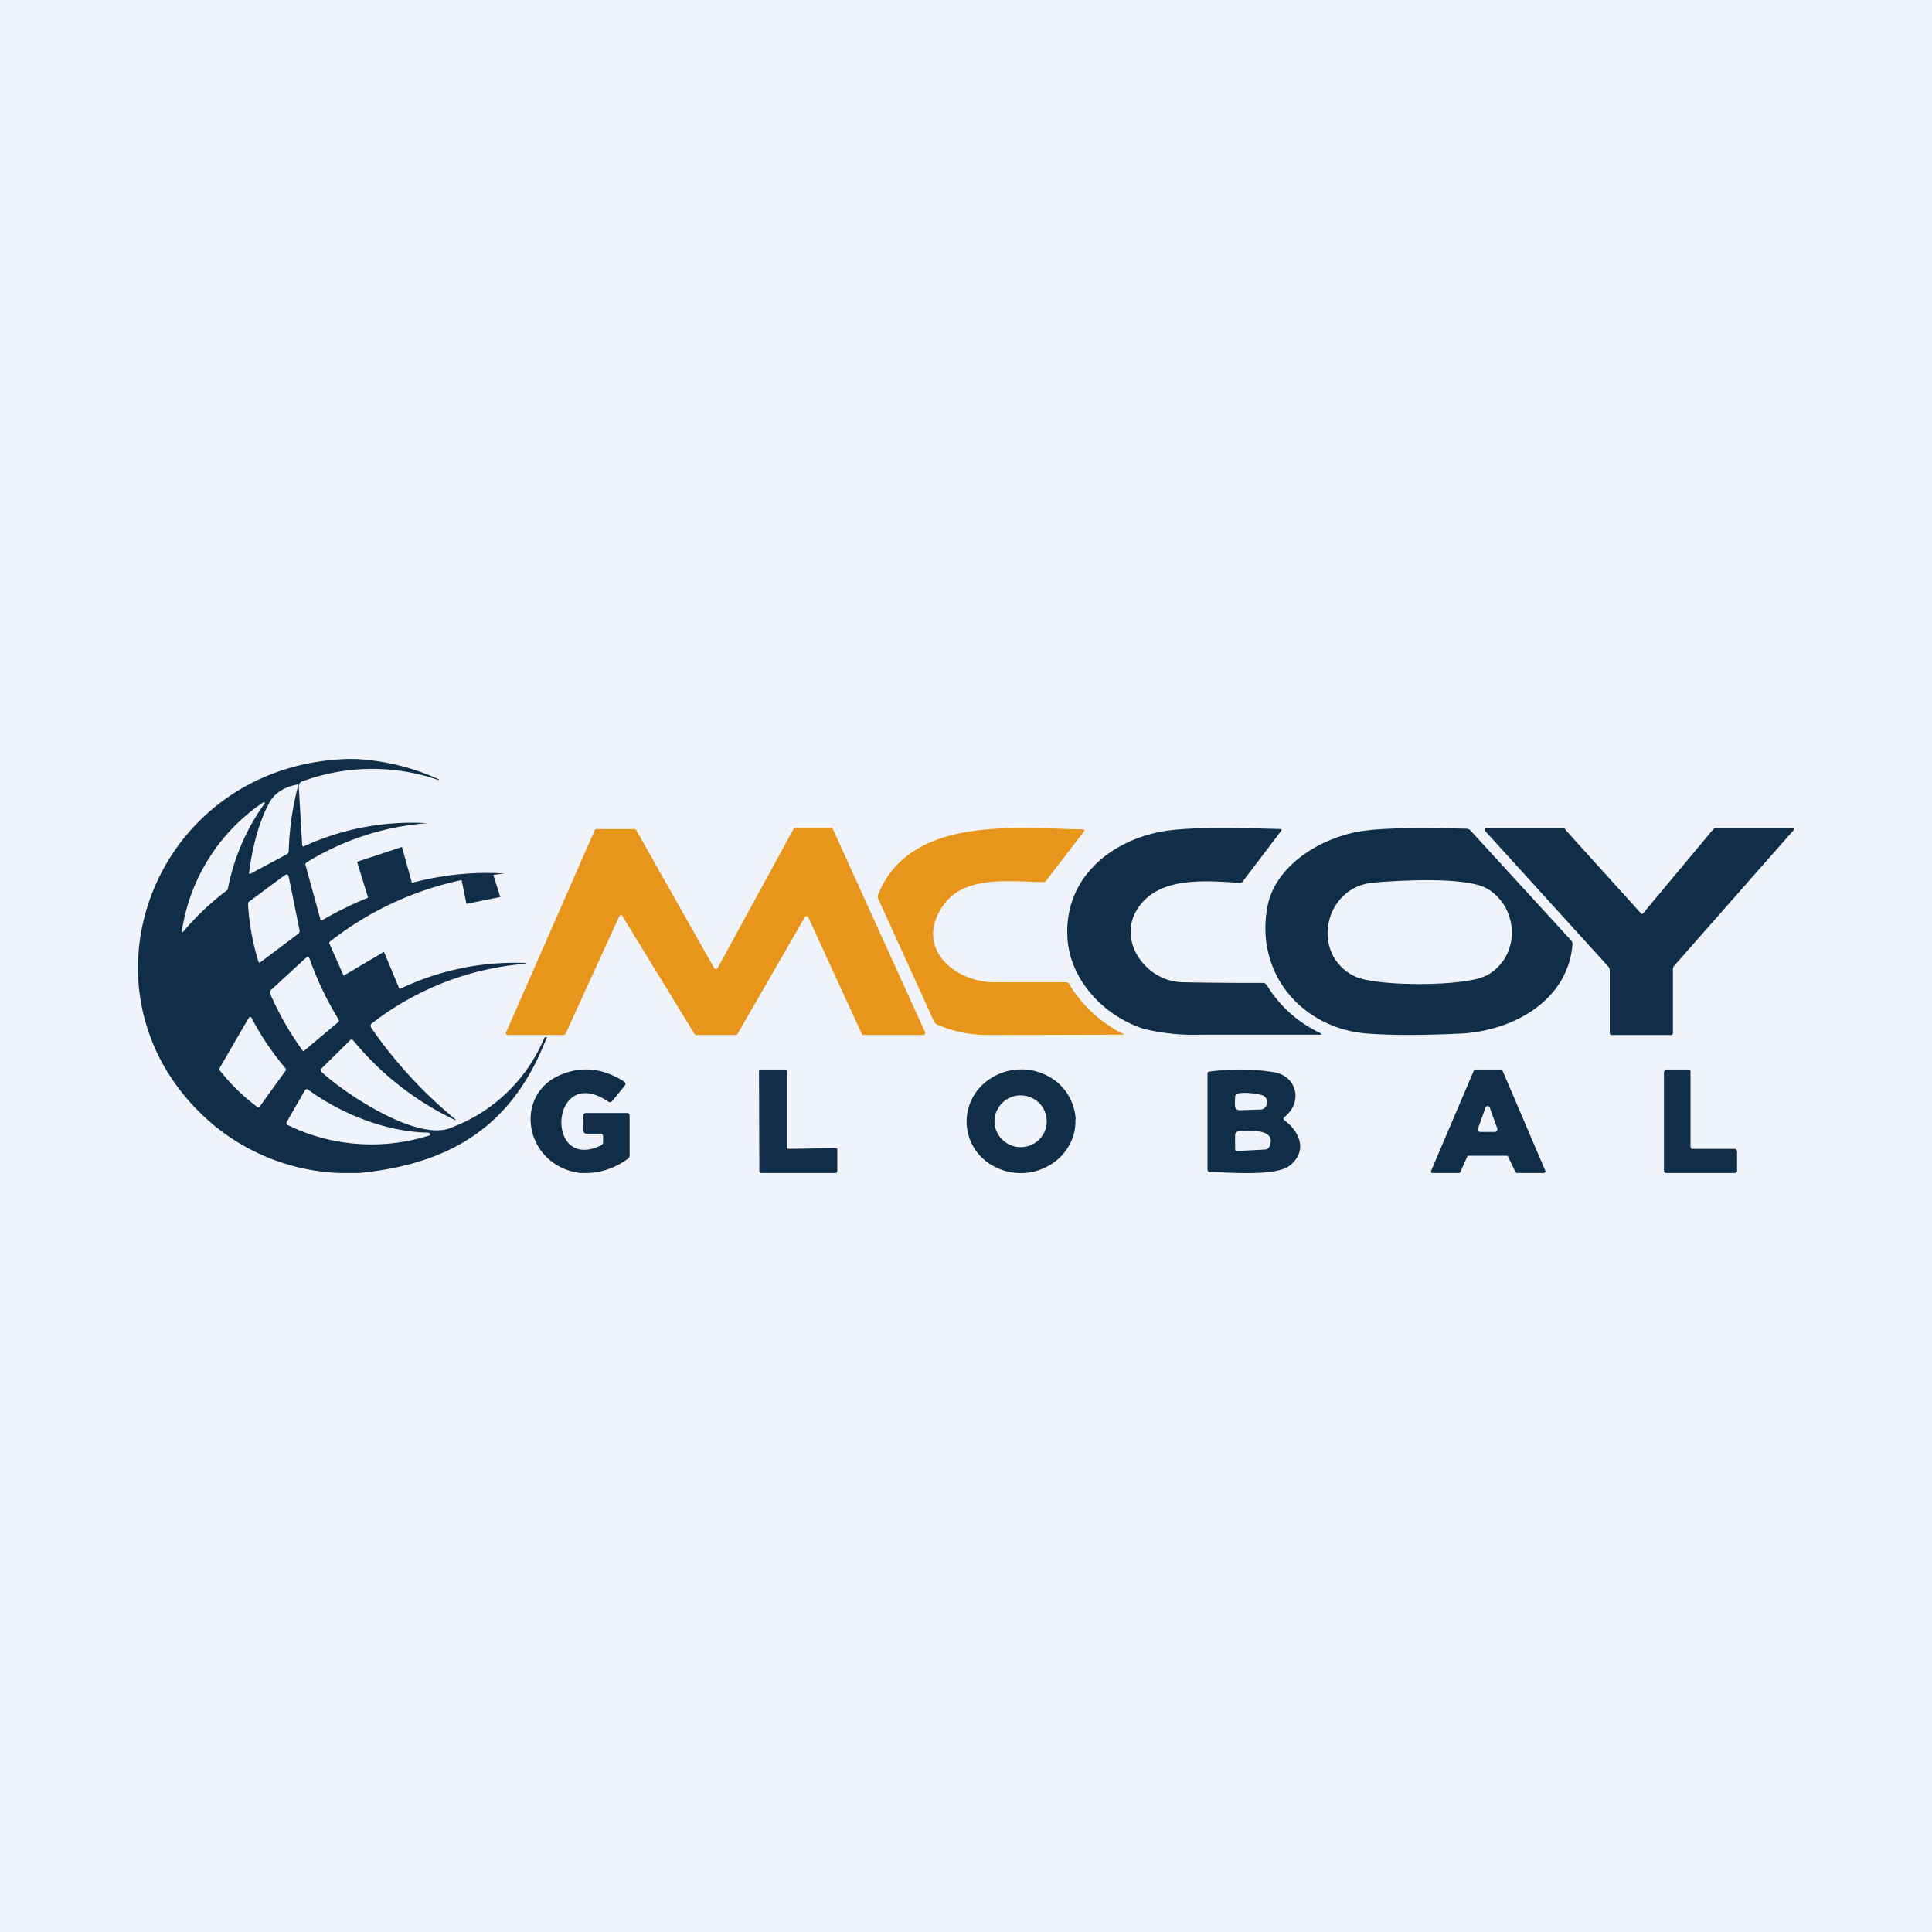 <!-- by Finnhub --><svg width="56" height="56" viewBox="0 0 56 56" xmlns="http://www.w3.org/2000/svg"><path fill="#F0F3FA" d="M0 0h56v56H0z"/><path d="m37.13 24.09-1.1 1.45a.1.1 0 0 1-.1.05c-.97-.06-2.18-.17-2.83.58-.84.97.07 2.28 1.17 2.3a106.16 106.16 0 0 0 2.38.02l.06.05c.38.62.9 1.09 1.55 1.4.06.04.06.05-.01.05h-3.42a6.1 6.1 0 0 1-1.68-.17c-1.13-.36-2.14-1.4-2.21-2.64-.1-1.76 1.3-2.86 2.87-3.1.86-.12 2.24-.08 3.3-.05.04 0 .05.02.02.06Z" fill="#102E48"/><path d="M36.74 26.26c.24-1.2 1.57-1.98 2.67-2.16.78-.13 2.11-.1 3.1-.08.04 0 .08.02.1.04l2.94 3.21c.02.03.03.06.03.1-.13 1.64-1.74 2.52-3.26 2.59-1.1.05-1.98.05-2.66 0-1.9-.13-3.3-1.73-2.92-3.7Zm6.34 2.02c1-.53.97-1.96.03-2.52-.64-.37-2.66-.23-3.27-.18-1.47.1-1.88 2.09-.57 2.72.61.3 3.2.3 3.8-.02Z" fill="#102E48"/><path d="M51.93 24c.02 0 .05 0 .06.02v.04l-3.46 3.93a.15.15 0 0 0-.04.1v1.84c0 .05-.02.07-.06.07h-1.72c-.03 0-.05-.02-.05-.06v-1.82a.15.15 0 0 0-.04-.1l-3.56-3.92c-.04-.05-.03-.1.03-.1h2.23c.03 0 .05.04.07.07l2.17 2.4.01.01a.04.04 0 0 0 .05 0l2.02-2.42c.03-.03.06-.06.1-.06h2.2Z" fill="#102E48"/><path d="m17.94 26.58-1.55 3.39a.06.06 0 0 1-.05.03h-1.62a.05.05 0 0 1-.05-.03.06.06 0 0 1 0-.05l2.57-5.86a.06.06 0 0 1 .05-.03h1.1a.05.05 0 0 1 .05.03l2.26 4 .03.02a.05.05 0 0 0 .07-.02L23 24.03a.06.06 0 0 1 .05-.03h1.07l.02.03 2.68 5.9a.06.06 0 0 1-.03.06l-.02.01h-1.74a.05.05 0 0 1-.05-.03l-1.55-3.38-.02-.02-.03-.01h-.03l-.02.02-1.96 3.4a.05.05 0 0 1-.05.02h-1.14a.06.06 0 0 1-.05-.03l-2.08-3.4a.05.05 0 0 0-.1.01ZM28.81 28.47h2.09a.1.1 0 0 1 .09.05 3.8 3.8 0 0 0 1.59 1.46v.01h-.02l-3.92.01c-.52 0-1.01-.1-1.47-.3a.18.18 0 0 1-.1-.1l-1.62-3.56a.12.12 0 0 1 0-.1c.92-2.31 4-1.93 5.94-1.9.05 0 .05.02.03.06l-1.1 1.43a.1.1 0 0 1-.09.04c-1.1-.03-2.29-.17-2.88.66-.87 1.22.29 2.23 1.46 2.24Z" fill="#E8951C"/><path d="M17.06 34h-.25c-1.65-.22-1.98-2.39-.42-2.9.59-.2 1.15-.1 1.7.25.05.04.05.08.01.13l-.35.43c-.04.04-.08.05-.12.02-1.68-1.13-1.86 2.06-.21 1.27a.1.1 0 0 0 .06-.1v-.16c0-.06-.02-.08-.08-.08H17c-.06 0-.09-.04-.09-.1v-.43c0-.04.03-.07.07-.07h1.2c.04 0 .07.03.07.07v1.15c0 .05-.02.1-.07.12-.33.24-.71.38-1.13.4ZM31.17 32.45c.02.4-.14.78-.42 1.07a1.64 1.64 0 0 1-2.24.08 1.46 1.46 0 0 1-.07-2.12 1.64 1.64 0 0 1 2.24-.08c.3.27.48.65.5 1.05Zm-.83.05c0-.2-.08-.39-.22-.53a.76.76 0 0 0-1.07 0 .74.74 0 0 0 0 1.06.76.76 0 0 0 1.07 0 .74.74 0 0 0 .22-.53ZM37.24 32.48c.46.35.65.9.15 1.3-.4.33-1.79.2-2.32.19-.05 0-.07-.03-.07-.08v-2.76c0-.05.02-.07.06-.07a6.44 6.44 0 0 1 1.88.02c.65.12.83.86.3 1.29-.05.04-.05.08 0 .11Zm-1.44-.67c0 .1-.02.25.02.32.03.03.07.05.11.05l.61-.02c.05 0 .09-.02.12-.05.09-.1.1-.2.02-.3a.18.18 0 0 0-.11-.07c-.1-.03-.8-.16-.77.07Zm0 1.45c-.01.08.03.11.1.1l.76-.04c.07 0 .12-.04.14-.1.21-.5-.57-.46-.9-.43-.04 0-.1.06-.1.1v.37ZM42.76 31h.75a.04.04 0 0 1 .04.03l1.24 2.9a.04.04 0 0 1-.02.06l-.02.01h-.79l-.02-.02c-.01 0-.02 0-.02-.02l-.21-.44-.02-.02h-1.12a.04.04 0 0 0-.04.02l-.2.45a.04.04 0 0 1-.03.03h-.79a.05.05 0 0 1-.03-.02.04.04 0 0 1 0-.04l1.24-2.91a.04.04 0 0 1 .04-.03Zm.43 1.13a.07.07 0 0 0-.14 0l-.21.58a.07.07 0 0 0 0 .06.07.07 0 0 0 .07.04h.43a.07.07 0 0 0 .05-.04.07.07 0 0 0 .01-.06l-.21-.58ZM49.06 33.3h1.23l.04.02.02.05v.57c0 .01 0 .03-.02.04a.06.06 0 0 1-.04.02h-2c-.02 0-.03 0-.04-.02a.07.07 0 0 1-.02-.04v-2.85c0-.02 0-.03.02-.05 0 0 .02-.04.04-.04h.68l.02.02a.06.06 0 0 1 .01.04v2.18l.02.05.04.02ZM22.86 33.3l1.37-.02h.02l.01.01a.05.05 0 0 1 .01.04v.62l-.02.04-.03.01h-2.16l-.03-.01-.02-.04-.01-2.9.01-.04.04-.01h.71l.04.01.01.04v2.2l.01.04.04.01ZM10.32 22h-.27c-5.69.2-8.18 6.95-3.87 10.6A6.1 6.1 0 0 0 9.82 34h.6c2.72-.27 4.46-1.42 5.42-3.91.02-.03 0-.04-.02-.03a.07.07 0 0 0-.05.04 4.7 4.7 0 0 1-2.68 2.58c-.96.44-3.08-.97-3.77-1.61-.03-.03-.03-.07 0-.1l.81-.8c.04-.05.08-.05.12 0a8.56 8.56 0 0 0 2.89 2.27c.09.05.1.04.02-.03a12.95 12.95 0 0 1-2.4-2.62.09.09 0 0 1 .01-.12 8.36 8.36 0 0 1 4.4-1.73c.1-.02.1-.03 0-.03a7.7 7.7 0 0 0-3.59.76l-.45-1.08-1.17.69-.4-.9c-.03-.04-.02-.07.02-.1a9.29 9.29 0 0 1 3.8-1.77l.14.69.98-.2-.2-.64a10.5 10.5 0 0 1 .32-.04c-.9-.06-1.81.04-2.68.27l-.29-1.04-1.3.43.32 1.04a10.54 10.54 0 0 0-1.36.67l-.02-.01v-.02l-.43-1.57c-.02-.04 0-.08.04-.1a7.76 7.76 0 0 1 3.49-1.13 7.5 7.5 0 0 0-3.6.68.05.05 0 0 1-.03-.04l-.1-1.7a.15.15 0 0 1 .1-.15 5.86 5.86 0 0 1 3.95-.04h.01v-.02a6.66 6.66 0 0 0-2.4-.59Zm-1.68.78a8.3 8.3 0 0 0-.27 1.87c0 .05-.02.1-.07.12l-1.03.55c-.04.02-.06.01-.05-.03.11-.83.31-1.52.6-2.05.15-.25.4-.42.79-.5.03 0 .04.01.03.04Zm-.97.51a6.22 6.22 0 0 0-1.07 2.5 7.78 7.78 0 0 0-1.31 1.24L5.27 27V27a5.48 5.48 0 0 1 2.37-3.75l.03.01a.03.03 0 0 1 0 .04Zm-.18 4.58a6.95 6.95 0 0 1-.3-1.65c0-.04 0-.08.05-.1l1.01-.75c.07-.04.1-.03.12.05l.31 1.53c.01.05 0 .09-.04.12l-1.09.82c-.03.02-.05.01-.06-.02Zm2.31 1.76-.99.83c-.01.01-.03 0-.04-.01a8.75 8.75 0 0 1-.94-1.65.09.09 0 0 1 .02-.1l1.02-.94c.04-.04.08-.04.1.02.22.62.5 1.21.85 1.78.01.03 0 .05-.02.07Zm-1.52 1.4-.75 1.04c-.02.03-.05.04-.08.01A5.84 5.84 0 0 1 6.35 31l.02-.05.83-1.43c.04-.06.07-.06.1 0 .27.52.6 1 .98 1.45.01.02.02.04 0 .07Zm.66.56c.96.7 2.26 1.22 3.48 1.24.02 0 .04.02.05.04 0 .02 0 .04-.02.04a5.54 5.54 0 0 1-4.11-.3c-.04-.03-.05-.05-.03-.09l.53-.92c.03-.04.06-.04.1-.01Z" fill="#102E48"/></svg>